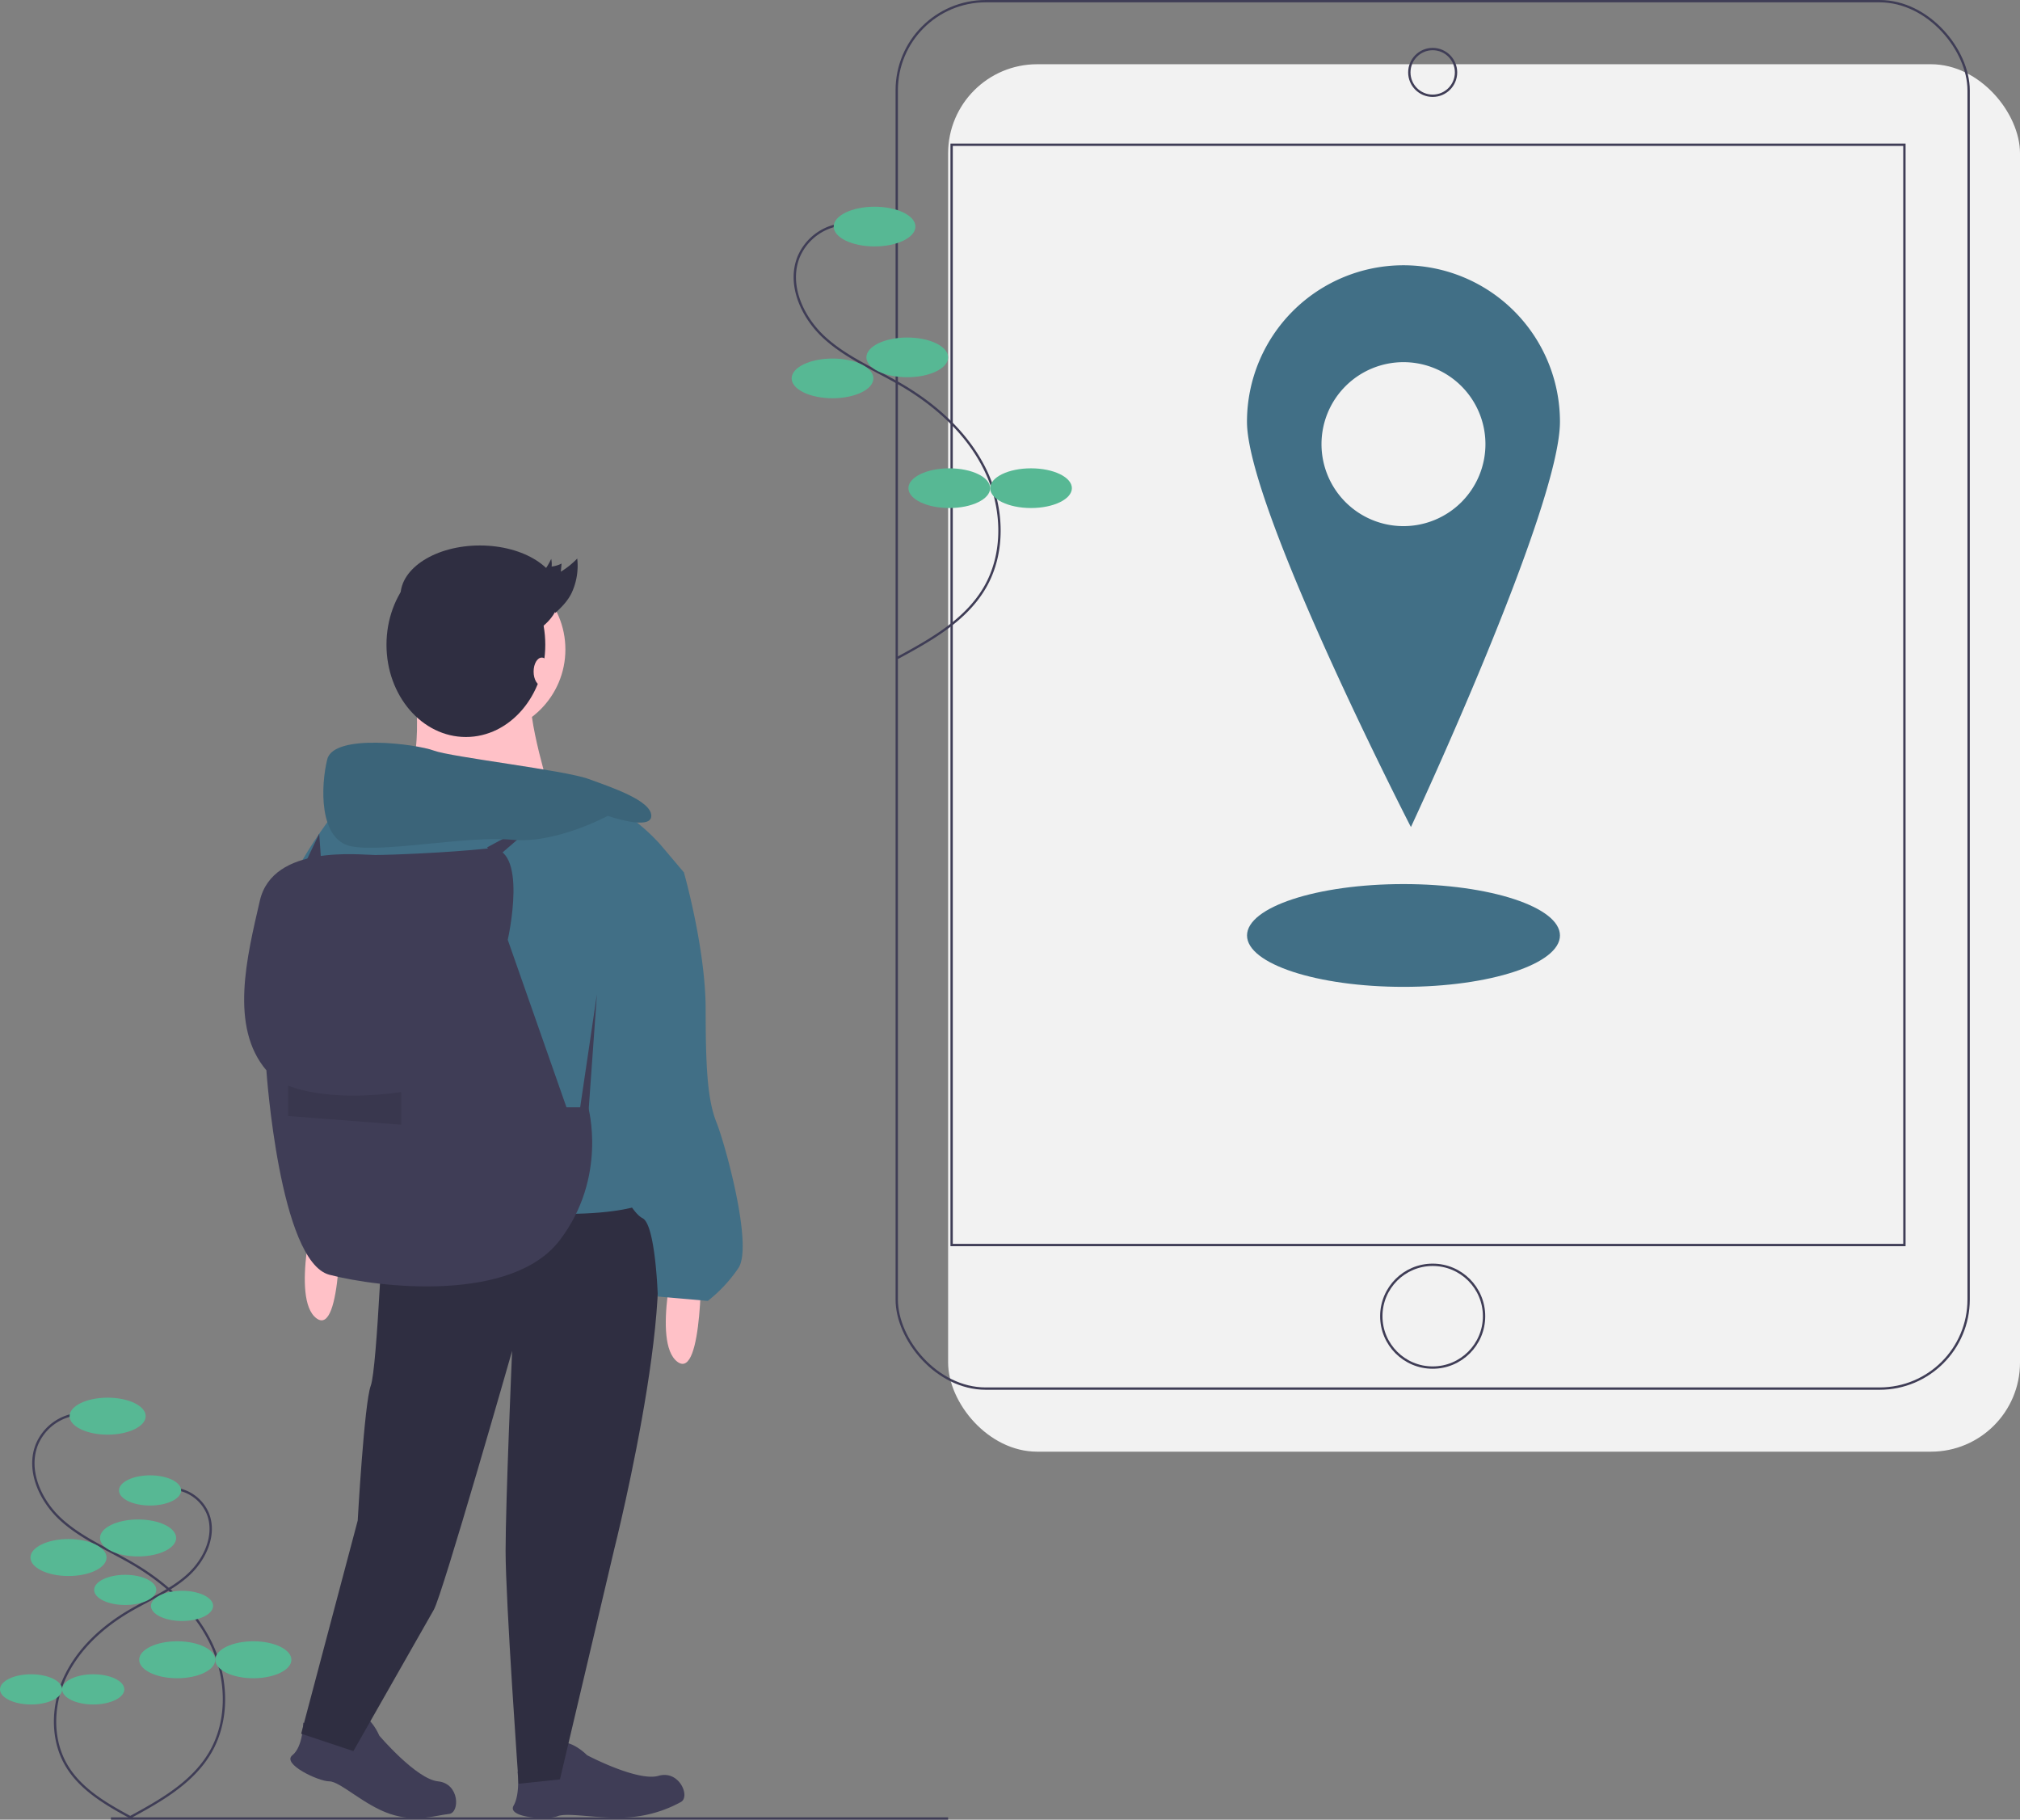 <?xml version="1.0" encoding="UTF-8"?> <svg xmlns="http://www.w3.org/2000/svg" id="ba9aa534-a335-424f-8f2e-8246f5cf478e" data-name="Layer 1" width="865" height="779.064" viewBox="0 0 865 779.064"><rect x="0" y="0" width="865" height="779.064" fill="#808080" stroke="none"/> <title>traveling</title> <rect x="406" y="27.5" width="459" height="594" rx="38.142" fill="#f2f2f2"></rect> <rect x="384" y="0.5" width="459" height="594" rx="38.142" fill="none" stroke="#3f3d56" stroke-miterlimit="10"></rect> <rect x="407.5" y="61.971" width="408" height="471.059" fill="none" stroke="#3f3d56" stroke-miterlimit="10"></rect> <circle cx="613.5" cy="31" r="10" fill="none" stroke="#3f3d56" stroke-miterlimit="10"></circle> <circle cx="613.5" cy="563.5" r="22" fill="none" stroke="#3f3d56" stroke-miterlimit="10"></circle> <path d="M768.49,174.035a67.01,67.01,0,0,0-67.01,67.01c0,37.008,70.201,173.507,70.201,173.507S835.5,278.053,835.5,241.045A67.01,67.01,0,0,0,768.49,174.035Zm0,111.683a35.1,35.1,0,1,1,35.1-35.1A35.1,35.1,0,0,1,768.49,285.718Z" transform="translate(-167.5 -60.468)" fill="#416f86"></path> <ellipse cx="601" cy="400.5" rx="67" ry="22" fill="#416f86"></ellipse> <path d="M529.381,156.425a22.982,22.982,0,0,0-19.81,13.851c-4.954,11.974,1.425,26.039,10.999,34.77s21.874,13.722,33.048,20.282c15.01,8.811,28.497,21.043,36.007,36.744s8.309,35.15-.519,50.15c-8.194,13.922-23.093,22.255-37.302,29.94" transform="translate(-167.5 -60.468)" fill="none" stroke="#3f3d56" stroke-miterlimit="10"></path> <ellipse cx="374.5" cy="97" rx="17.5" ry="8.5" fill="#57b894"></ellipse> <ellipse cx="388.5" cy="153" rx="17.5" ry="8.5" fill="#57b894"></ellipse> <ellipse cx="356.5" cy="162" rx="17.5" ry="8.5" fill="#57b894"></ellipse> <ellipse cx="406.5" cy="209" rx="17.5" ry="8.5" fill="#57b894"></ellipse> <ellipse cx="441.5" cy="209" rx="17.5" ry="8.5" fill="#57b894"></ellipse> <line x1="47.491" y1="778.564" x2="406" y2="778.564" fill="none" stroke="#3f3d56" stroke-miterlimit="10"></line> <path d="M201.843,665.791a21.401,21.401,0,0,0-18.447,12.898c-4.613,11.15,1.326,24.247,10.242,32.378s20.369,12.778,30.774,18.887c13.977,8.205,26.536,19.595,33.529,34.216s7.737,32.732-.483,46.699c-7.63,12.964-21.504,20.724-34.736,27.88" transform="translate(-167.5 -60.468)" fill="none" stroke="#3f3d56" stroke-miterlimit="10"></path> <ellipse cx="46.094" cy="606.294" rx="16.296" ry="7.915" fill="#57b894"></ellipse> <ellipse cx="59.131" cy="658.44" rx="16.296" ry="7.915" fill="#57b894"></ellipse> <ellipse cx="29.333" cy="666.821" rx="16.296" ry="7.915" fill="#57b894"></ellipse> <ellipse cx="75.892" cy="710.587" rx="16.296" ry="7.915" fill="#57b894"></ellipse> <ellipse cx="108.484" cy="710.587" rx="16.296" ry="7.915" fill="#57b894"></ellipse> <path d="M241.357,697.77a17.477,17.477,0,0,1,15.065,10.533c3.767,9.106-1.083,19.802-8.364,26.442s-16.634,10.435-25.132,15.424c-11.414,6.701-21.671,16.003-27.382,27.943s-6.319,26.731.395,38.138c6.231,10.588,17.561,16.924,28.367,22.768" transform="translate(-167.5 -60.468)" fill="none" stroke="#3f3d56" stroke-miterlimit="10"></path> <ellipse cx="64.26" cy="638.095" rx="13.308" ry="6.464" fill="#57b894"></ellipse> <ellipse cx="53.613" cy="680.681" rx="13.308" ry="6.464" fill="#57b894"></ellipse> <ellipse cx="77.949" cy="687.526" rx="13.308" ry="6.464" fill="#57b894"></ellipse> <ellipse cx="39.925" cy="723.268" rx="13.308" ry="6.464" fill="#57b894"></ellipse> <ellipse cx="13.308" cy="723.268" rx="13.308" ry="6.464" fill="#57b894"></ellipse> <path d="M297.346,797.972s9.312,4.656,15.83,5.587,10.185-5.662,8.817-7.953,4.22-.428,7.944,7.953c0,0,15.83,18.624,25.142,19.555s9.385,13.538,4.656,13.968c-5.122.466-13.968,3.725-25.142,0s-21.417-13.968-26.073-13.968-20.486-7.45-15.83-11.174S297.346,797.972,297.346,797.972Z" transform="translate(-167.5 -60.468)" fill="#3f3d56"></path> <path d="M389.124,819.011a51.713,51.713,0,0,0,14.208-.872c6.398-1.555,7.355-9.038,5.235-10.657s3.759-1.964,10.329,4.436c0,0,21.612,11.417,30.605,8.826s13.739,9.087,9.508,11.242a53.949,53.949,0,0,1-23.325,6.581c-11.759.689-25.093-2.269-29.416-.541s-21.788.687-18.847-4.5S389.124,819.011,389.124,819.011Z" transform="translate(-167.5 -60.468)" fill="#3f3d56"></path> <circle cx="205.794" cy="278.048" r="36.317" fill="#ffc1c7"></circle> <path d="M344.892,352.95s5.587,39.11-7.45,44.697,66.115,3.725,66.115,3.725-11.174-35.385-8.381-44.697S344.892,352.95,344.892,352.95Z" transform="translate(-167.5 -60.468)" fill="#ffc1c7"></path> <path d="M331.856,575.505s-2.794,70.771-5.587,78.22-5.587,57.734-5.587,57.734l-24.211,91.257,22.349,7.45S349.548,756.156,353.273,749.638s33.523-110.812,33.523-110.812-2.794,64.252-2.794,85.67,5.587,99.638,5.587,99.638l17.693-1.862,23.28-98.706s33.523-133.161,11.174-148.06S331.856,575.505,331.856,575.505Z" transform="translate(-167.5 -60.468)" fill="#2f2e41"></path> <path d="M467.81,597.853s.931,54.009-10.243,45.628,0-50.284,0-50.284Z" transform="translate(-167.5 -60.468)" fill="#ffc1c7"></path> <path d="M313.232,579.229s.931,54.009-10.243,45.628,0-50.284,0-50.284Z" transform="translate(-167.5 -60.468)" fill="#ffc1c7"></path> <path d="M450.117,421.858s-18.624-21.417-34.454-18.624-102.431,1.862-102.431,1.862-28.867,36.317-21.417,43.766,31.661,139.679,31.661,139.679,64.252-8.381,86.601-8.381,31.661-3.725,31.661-3.725-29.798-59.596-15.83-86.601S460.36,433.963,460.36,433.963Z" transform="translate(-167.5 -60.468)" fill="#416f86"></path> <path d="M444.53,428.376l15.83,5.587S469.672,466.555,469.672,492.628s.931,39.11,4.656,48.422,15.83,53.078,9.312,62.39a62.096,62.096,0,0,1-13.037,13.968l-21.417-1.862s-.931-30.729-6.518-33.523-13.037-20.486-13.037-20.486-17.693-56.803-6.518-75.427S444.53,428.376,444.53,428.376Z" transform="translate(-167.5 -60.468)" fill="#416f86"></path> <path d="M384.933,462.83s9.312-40.972-8.381-39.11-41.904,2.794-48.422,2.794-43.766-4.656-49.353,19.555-13.037,54.009,2.794,72.633c0,0,5.587,81.945,27.005,87.532s78.22,12.106,98.706-14.899,12.106-56.803,12.106-56.803H410.076Z" transform="translate(-167.5 -60.468)" fill="#3f3d56"></path> <polygon points="248.163 475.927 255.612 425.642 251.888 477.789 248.163 475.927" fill="#3f3d56"></polygon> <path d="M290.883,525.22s15.83,7.45,48.422,2.794v13.968l-48.422-3.725Z" transform="translate(-167.5 -60.468)" opacity="0.1"></path> <polygon points="208.587 362.787 232.798 349.75 212.312 367.443 208.587 362.787" fill="#3f3d56"></polygon> <path d="M427.768,409.752s18.624,6.518,18.624,0-16.761-12.105-27.005-15.83-58.665-9.312-66.115-12.106-42.835-7.45-45.628,3.725-3.725,34.454,10.243,37.248,50.284-4.656,68.908-2.794S427.768,409.752,427.768,409.752Z" transform="translate(-167.5 -60.468)" fill="#416f86"></path> <path d="M427.768,409.752s18.624,6.518,18.624,0-16.761-12.105-27.005-15.83-58.665-9.312-66.115-12.106-42.835-7.45-45.628,3.725-3.725,34.454,10.243,37.248,50.284-4.656,68.908-2.794S427.768,409.752,427.768,409.752Z" transform="translate(-167.5 -60.468)" opacity="0.1"></path> <polygon points="130.367 370.236 136.696 356.942 137.817 373.03 130.367 370.236" fill="#3f3d56"></polygon> <ellipse cx="199.5" cy="276.032" rx="34" ry="39.5" fill="#2f2e41"></ellipse> <ellipse cx="205.5" cy="255.032" rx="34" ry="21.5" fill="#2f2e41"></ellipse> <ellipse cx="232" cy="287.532" rx="3.5" ry="6" fill="#ffc1c7"></ellipse> <path d="M394.618,310.086c3.577-1.958,6.632-5.497,8.92-10.332a10.901,10.901,0,0,1,.179,3.27,12.384,12.384,0,0,0,4.258-1.284l-.319,3.486a35.955,35.955,0,0,0,7.029-5.628,27.674,27.674,0,0,1-2.462,14.858c-1.855,3.663-4.376,6.046-6.871,8.393" transform="translate(-167.5 -60.468)" fill="#2f2e41"></path> </svg> 